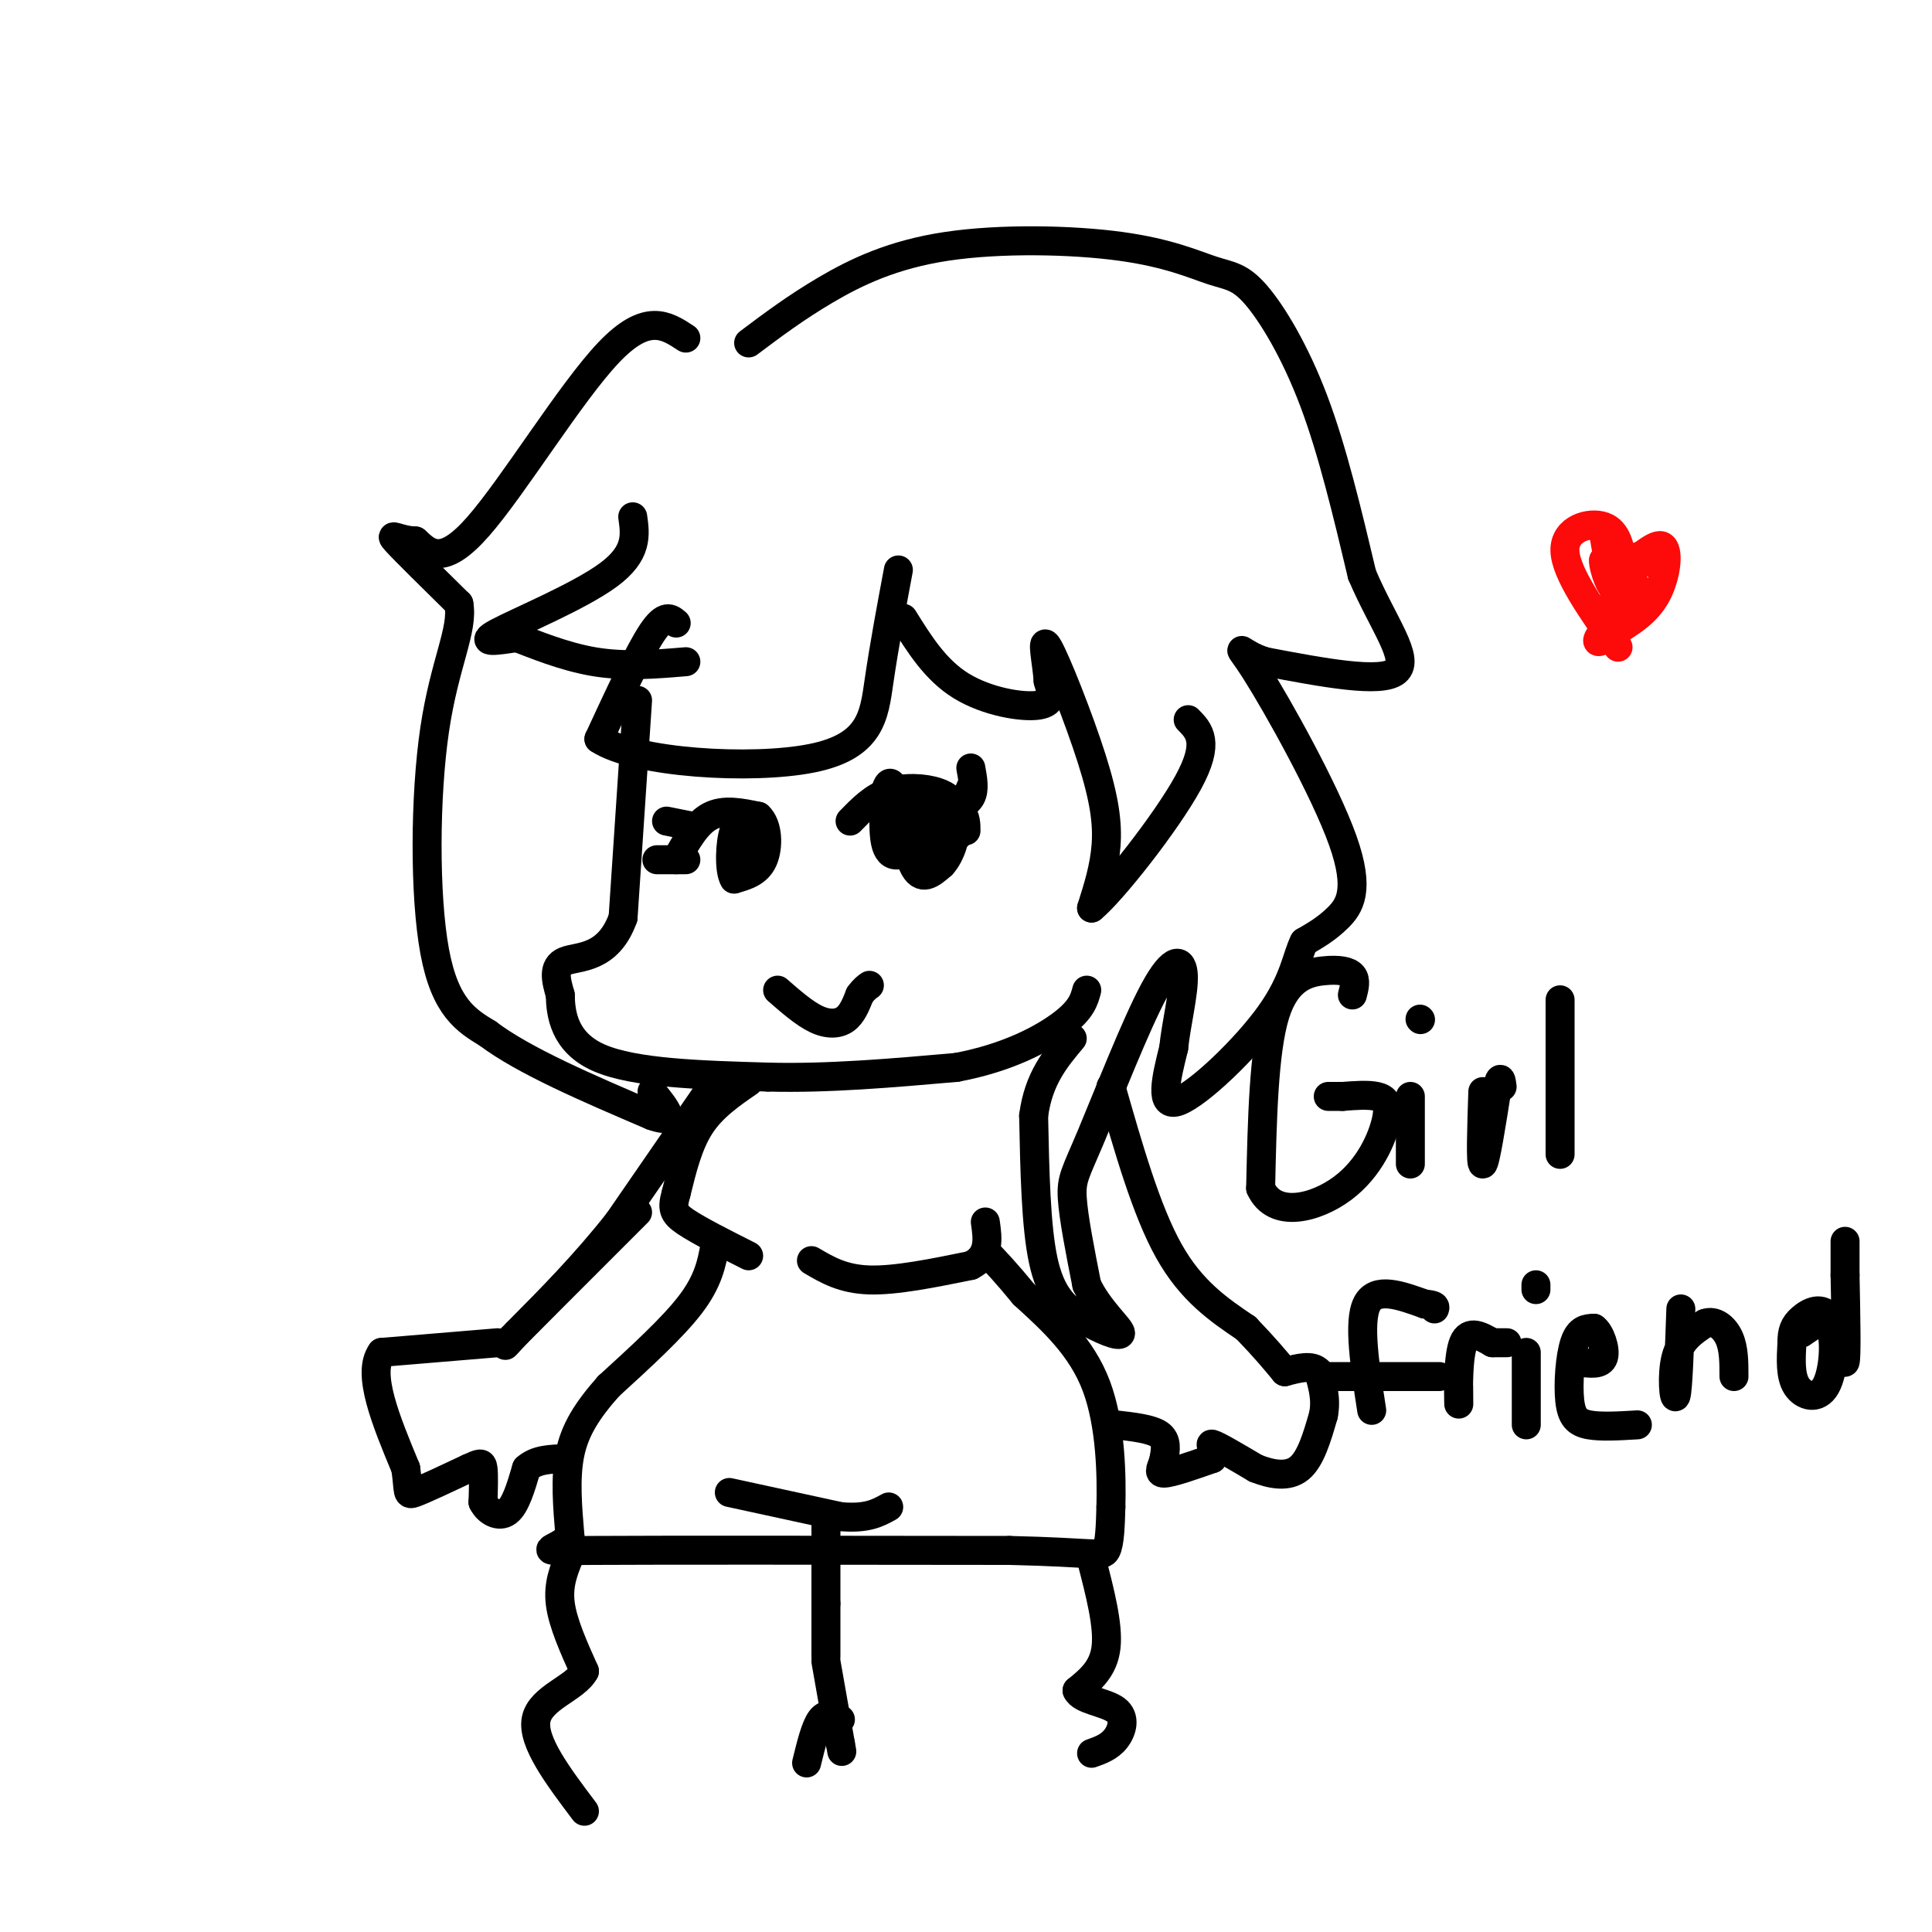 <svg viewBox='0 0 400 400' version='1.1' xmlns='http://www.w3.org/2000/svg' xmlns:xlink='http://www.w3.org/1999/xlink'><g fill='none' stroke='rgb(0,0,0)' stroke-width='6' stroke-linecap='round' stroke-linejoin='round'><path d='M132,145c0.000,0.000 -3.000,45.000 -3,45'/><path d='M129,190c-3.089,8.689 -9.311,7.911 -12,9c-2.689,1.089 -1.844,4.044 -1,7'/><path d='M116,206c0.067,3.800 0.733,9.800 8,13c7.267,3.200 21.133,3.600 35,4'/><path d='M159,223c12.333,0.333 25.667,-0.833 39,-2'/><path d='M198,221c10.733,-2.000 18.067,-6.000 22,-9c3.933,-3.000 4.467,-5.000 5,-7'/><path d='M161,205c2.778,2.422 5.556,4.844 8,6c2.444,1.156 4.556,1.044 6,0c1.444,-1.044 2.222,-3.022 3,-5'/><path d='M178,206c0.833,-1.167 1.417,-1.583 2,-2'/><path d='M140,178c2.083,-3.750 4.167,-7.500 7,-9c2.833,-1.500 6.417,-0.750 10,0'/><path d='M157,169c2.044,1.822 2.156,6.378 1,9c-1.156,2.622 -3.578,3.311 -6,4'/><path d='M152,182c-1.111,-1.644 -0.889,-7.756 0,-10c0.889,-2.244 2.444,-0.622 4,1'/><path d='M156,173c0.500,0.833 -0.250,2.417 -1,4'/><path d='M143,171c0.000,0.000 -5.000,-1.000 -5,-1'/><path d='M142,178c0.000,0.000 -6.000,0.000 -6,0'/><path d='M176,170c2.378,-2.444 4.756,-4.889 8,-6c3.244,-1.111 7.356,-0.889 10,0c2.644,0.889 3.822,2.444 5,4'/><path d='M199,168c1.000,1.333 1.000,2.667 1,4'/><path d='M185,163c-1.000,5.083 -2.000,10.167 0,12c2.000,1.833 7.000,0.417 12,-1'/><path d='M197,174c2.762,-1.583 3.667,-5.042 1,-4c-2.667,1.042 -8.905,6.583 -12,7c-3.095,0.417 -3.048,-4.292 -3,-9'/><path d='M183,168c-0.179,-3.476 0.875,-7.667 2,-5c1.125,2.667 2.321,12.190 4,16c1.679,3.810 3.839,1.905 6,0'/><path d='M195,179c1.867,-1.956 3.533,-6.844 2,-8c-1.533,-1.156 -6.267,1.422 -11,4'/><path d='M186,175c-1.444,-1.022 0.444,-5.578 2,-7c1.556,-1.422 2.778,0.289 4,2'/><path d='M196,168c2.083,-0.750 4.167,-1.500 5,-3c0.833,-1.500 0.417,-3.750 0,-6'/><path d='M198,170c0.000,0.000 3.000,-7.000 3,-7'/><path d='M131,107c0.533,3.756 1.067,7.511 -5,12c-6.067,4.489 -18.733,9.711 -23,12c-4.267,2.289 -0.133,1.644 4,1'/><path d='M107,132c3.333,1.267 9.667,3.933 16,5c6.333,1.067 12.667,0.533 19,0'/><path d='M140,129c-1.167,-1.000 -2.333,-2.000 -5,2c-2.667,4.000 -6.833,13.000 -11,22'/><path d='M124,153c7.464,4.988 31.625,6.458 44,4c12.375,-2.458 12.964,-8.845 14,-16c1.036,-7.155 2.518,-15.077 4,-23'/><path d='M187,128c3.333,5.356 6.667,10.711 12,14c5.333,3.289 12.667,4.511 16,4c3.333,-0.511 2.667,-2.756 2,-5'/><path d='M217,141c-0.179,-3.507 -1.625,-9.775 0,-7c1.625,2.775 6.322,14.593 9,23c2.678,8.407 3.337,13.402 3,18c-0.337,4.598 -1.668,8.799 -3,13'/><path d='M226,188c3.978,-3.178 15.422,-17.622 20,-26c4.578,-8.378 2.289,-10.689 0,-13'/><path d='M142,70c-4.044,-2.667 -8.089,-5.333 -16,3c-7.911,8.333 -19.689,27.667 -27,36c-7.311,8.333 -10.156,5.667 -13,3'/><path d='M86,112c-3.489,-0.111 -5.711,-1.889 -4,0c1.711,1.889 7.356,7.444 13,13'/><path d='M95,125c1.012,5.357 -2.958,12.250 -5,26c-2.042,13.750 -2.155,34.357 0,46c2.155,11.643 6.577,14.321 11,17'/><path d='M101,214c7.500,5.667 20.750,11.333 34,17'/><path d='M135,231c5.667,2.000 2.833,-1.500 0,-5'/><path d='M155,71c4.883,-3.668 9.766,-7.336 16,-11c6.234,-3.664 13.819,-7.323 25,-9c11.181,-1.677 25.957,-1.372 36,0c10.043,1.372 15.352,3.811 19,5c3.648,1.189 5.636,1.128 9,5c3.364,3.872 8.104,11.678 12,22c3.896,10.322 6.948,23.161 10,36'/><path d='M282,119c4.311,10.133 10.089,17.467 7,20c-3.089,2.533 -15.044,0.267 -27,-2'/><path d='M262,137c-5.715,-1.738 -6.501,-5.085 -2,2c4.501,7.085 14.289,24.600 18,35c3.711,10.400 1.346,13.686 -1,16c-2.346,2.314 -4.673,3.657 -7,5'/><path d='M270,195c-1.548,2.964 -1.917,7.875 -7,15c-5.083,7.125 -14.881,16.464 -19,18c-4.119,1.536 -2.560,-4.732 -1,-11'/><path d='M243,217c0.471,-4.834 2.148,-11.420 2,-15c-0.148,-3.580 -2.122,-4.156 -6,3c-3.878,7.156 -9.659,22.042 -13,30c-3.341,7.958 -4.240,8.988 -4,13c0.240,4.012 1.620,11.006 3,18'/><path d='M225,266c2.413,5.136 6.946,8.974 7,10c0.054,1.026 -4.370,-0.762 -8,-3c-3.630,-2.238 -6.466,-4.925 -8,-12c-1.534,-7.075 -1.767,-18.537 -2,-30'/><path d='M214,231c1.000,-7.667 4.500,-11.833 8,-16'/><path d='M155,224c-3.750,2.583 -7.500,5.167 -10,9c-2.500,3.833 -3.750,8.917 -5,14'/><path d='M140,247c-0.911,3.200 -0.689,4.200 2,6c2.689,1.800 7.844,4.400 13,7'/><path d='M168,261c3.250,1.917 6.500,3.833 12,4c5.500,0.167 13.250,-1.417 21,-3'/><path d='M201,262c4.000,-2.000 3.500,-5.500 3,-9'/><path d='M148,258c-0.667,3.583 -1.333,7.167 -5,12c-3.667,4.833 -10.333,10.917 -17,17'/><path d='M126,287c-4.422,5.000 -6.978,9.000 -8,14c-1.022,5.000 -0.511,11.000 0,17'/><path d='M118,318c-2.711,3.311 -9.489,3.089 5,3c14.489,-0.089 50.244,-0.044 86,0'/><path d='M209,321c17.778,0.400 19.222,1.400 20,0c0.778,-1.400 0.889,-5.200 1,-9'/><path d='M230,312c0.156,-6.111 0.044,-16.889 -3,-25c-3.044,-8.111 -9.022,-13.556 -15,-19'/><path d='M212,268c-3.833,-4.667 -5.917,-6.833 -8,-9'/><path d='M151,309c0.000,0.000 23.000,5.000 23,5'/><path d='M174,314c5.500,0.500 7.750,-0.750 10,-2'/><path d='M171,316c0.000,0.000 0.000,16.000 0,16'/><path d='M171,332c0.000,4.500 0.000,7.750 0,11'/><path d='M118,322c-1.250,3.000 -2.500,6.000 -2,10c0.500,4.000 2.750,9.000 5,14'/><path d='M121,346c-1.889,3.556 -9.111,5.444 -10,10c-0.889,4.556 4.556,11.778 10,19'/><path d='M226,323c1.750,6.750 3.500,13.500 3,18c-0.500,4.500 -3.250,6.750 -6,9'/><path d='M223,350c0.821,1.976 5.875,2.417 8,4c2.125,1.583 1.321,4.310 0,6c-1.321,1.690 -3.161,2.345 -5,3'/><path d='M171,344c0.000,0.000 3.000,17.000 3,17'/><path d='M174,361c0.500,2.833 0.250,1.417 0,0'/><path d='M174,356c-1.417,-0.750 -2.833,-1.500 -4,0c-1.167,1.500 -2.083,5.250 -3,9'/><path d='M148,224c0.000,0.000 -20.000,29.000 -20,29'/><path d='M128,253c-6.833,8.667 -13.917,15.833 -21,23'/><path d='M107,276c-3.667,4.000 -2.333,2.500 -1,1'/><path d='M106,277c0.000,0.000 26.000,-26.000 26,-26'/><path d='M103,278c0.000,0.000 -24.000,2.000 -24,2'/><path d='M79,280c-3.167,4.333 0.917,14.167 5,24'/><path d='M84,304c0.733,5.067 0.067,5.733 2,5c1.933,-0.733 6.467,-2.867 11,-5'/><path d='M97,304c2.378,-1.089 2.822,-1.311 3,0c0.178,1.311 0.089,4.156 0,7'/><path d='M100,311c0.933,1.933 3.267,3.267 5,2c1.733,-1.267 2.867,-5.133 4,-9'/><path d='M109,304c2.000,-1.833 5.000,-1.917 8,-2'/><path d='M230,225c3.667,12.833 7.333,25.667 12,34c4.667,8.333 10.333,12.167 16,16'/><path d='M258,275c4.000,4.167 6.000,6.583 8,9'/><path d='M231,295c3.667,0.417 7.333,0.833 9,2c1.667,1.167 1.333,3.083 1,5'/><path d='M241,302c-0.289,1.578 -1.511,3.022 0,3c1.511,-0.022 5.756,-1.511 10,-3'/><path d='M251,302c1.156,-1.356 -0.956,-3.244 0,-3c0.956,0.244 4.978,2.622 9,5'/><path d='M260,304c3.178,1.267 6.622,1.933 9,0c2.378,-1.933 3.689,-6.467 5,-11'/><path d='M274,293c0.667,-3.333 -0.167,-6.167 -1,-9'/><path d='M273,284c-1.333,-1.500 -4.167,-0.750 -7,0'/><path d='M280,206c0.399,-1.524 0.798,-3.048 0,-4c-0.798,-0.952 -2.792,-1.333 -6,-1c-3.208,0.333 -7.631,1.381 -10,9c-2.369,7.619 -2.685,21.810 -3,36'/><path d='M261,246c2.831,6.338 11.408,4.183 17,0c5.592,-4.183 8.198,-10.396 9,-14c0.802,-3.604 -0.199,-4.601 -2,-5c-1.801,-0.399 -4.400,-0.199 -7,0'/><path d='M278,227c-1.667,0.000 -2.333,0.000 -3,0'/><path d='M292,227c0.000,0.000 0.000,14.000 0,14'/><path d='M294,211c0.000,0.000 0.100,0.100 0.1,0.1'/><path d='M307,226c-0.250,7.583 -0.500,15.167 0,15c0.500,-0.167 1.750,-8.083 3,-16'/><path d='M310,225c0.667,-2.667 0.833,-1.333 1,0'/><path d='M323,239c0.000,0.000 0.000,-32.000 0,-32'/><path d='M284,292c-1.417,-9.167 -2.833,-18.333 -1,-22c1.833,-3.667 6.917,-1.833 12,0'/><path d='M295,270c2.333,0.167 2.167,0.583 2,1'/><path d='M274,285c0.000,0.000 24.000,0.000 24,0'/><path d='M302,287c0.022,2.600 0.044,5.200 0,3c-0.044,-2.200 -0.156,-9.200 1,-12c1.156,-2.800 3.578,-1.400 6,0'/><path d='M309,278c1.500,0.000 2.250,0.000 3,0'/><path d='M316,280c0.000,0.000 0.000,15.000 0,15'/><path d='M318,267c0.000,0.000 0.000,-1.000 0,-1'/><path d='M339,295c-3.768,0.226 -7.536,0.452 -10,0c-2.464,-0.452 -3.625,-1.583 -4,-5c-0.375,-3.417 0.036,-9.119 1,-12c0.964,-2.881 2.482,-2.940 4,-3'/><path d='M330,275c1.289,0.822 2.511,4.378 2,6c-0.511,1.622 -2.756,1.311 -5,1'/><path d='M348,271c-0.289,8.333 -0.578,16.667 -1,18c-0.422,1.333 -0.978,-4.333 0,-8c0.978,-3.667 3.489,-5.333 6,-7'/><path d='M353,274c2.000,-0.778 4.000,0.778 5,3c1.000,2.222 1.000,5.111 1,8'/><path d='M373,276c2.476,-1.726 4.952,-3.452 6,-1c1.048,2.452 0.667,9.083 -1,12c-1.667,2.917 -4.619,2.119 -6,0c-1.381,-2.119 -1.190,-5.560 -1,-9'/><path d='M371,278c-0.018,-2.324 0.439,-3.633 2,-5c1.561,-1.367 4.228,-2.791 6,0c1.772,2.791 2.649,9.797 3,9c0.351,-0.797 0.175,-9.399 0,-18'/><path d='M382,264c0.000,-4.167 0.000,-5.583 0,-7'/></g>
<g fill='none' stroke='rgb(253,10,10)' stroke-width='6' stroke-linecap='round' stroke-linejoin='round'><path d='M335,134c-5.444,-7.711 -10.889,-15.422 -11,-20c-0.111,-4.578 5.111,-6.022 8,-5c2.889,1.022 3.444,4.511 4,8'/><path d='M336,117c2.381,-0.167 6.333,-4.583 8,-4c1.667,0.583 1.048,6.167 -1,10c-2.048,3.833 -5.524,5.917 -9,8'/><path d='M334,131c-2.378,1.867 -3.822,2.533 -3,1c0.822,-1.533 3.911,-5.267 7,-9'/><path d='M338,123c1.000,-2.167 0.000,-3.083 -1,-4'/><path d='M337,119c-1.000,-1.167 -3.000,-2.083 -5,-3'/><path d='M332,116c-0.167,1.524 1.917,6.833 2,5c0.083,-1.833 -1.833,-10.810 -2,-11c-0.167,-0.190 1.417,8.405 3,17'/><path d='M335,127c0.644,0.422 0.756,-7.022 2,-10c1.244,-2.978 3.622,-1.489 6,0'/><path d='M343,117c1.000,0.000 0.500,0.000 0,0'/></g>
</svg>
